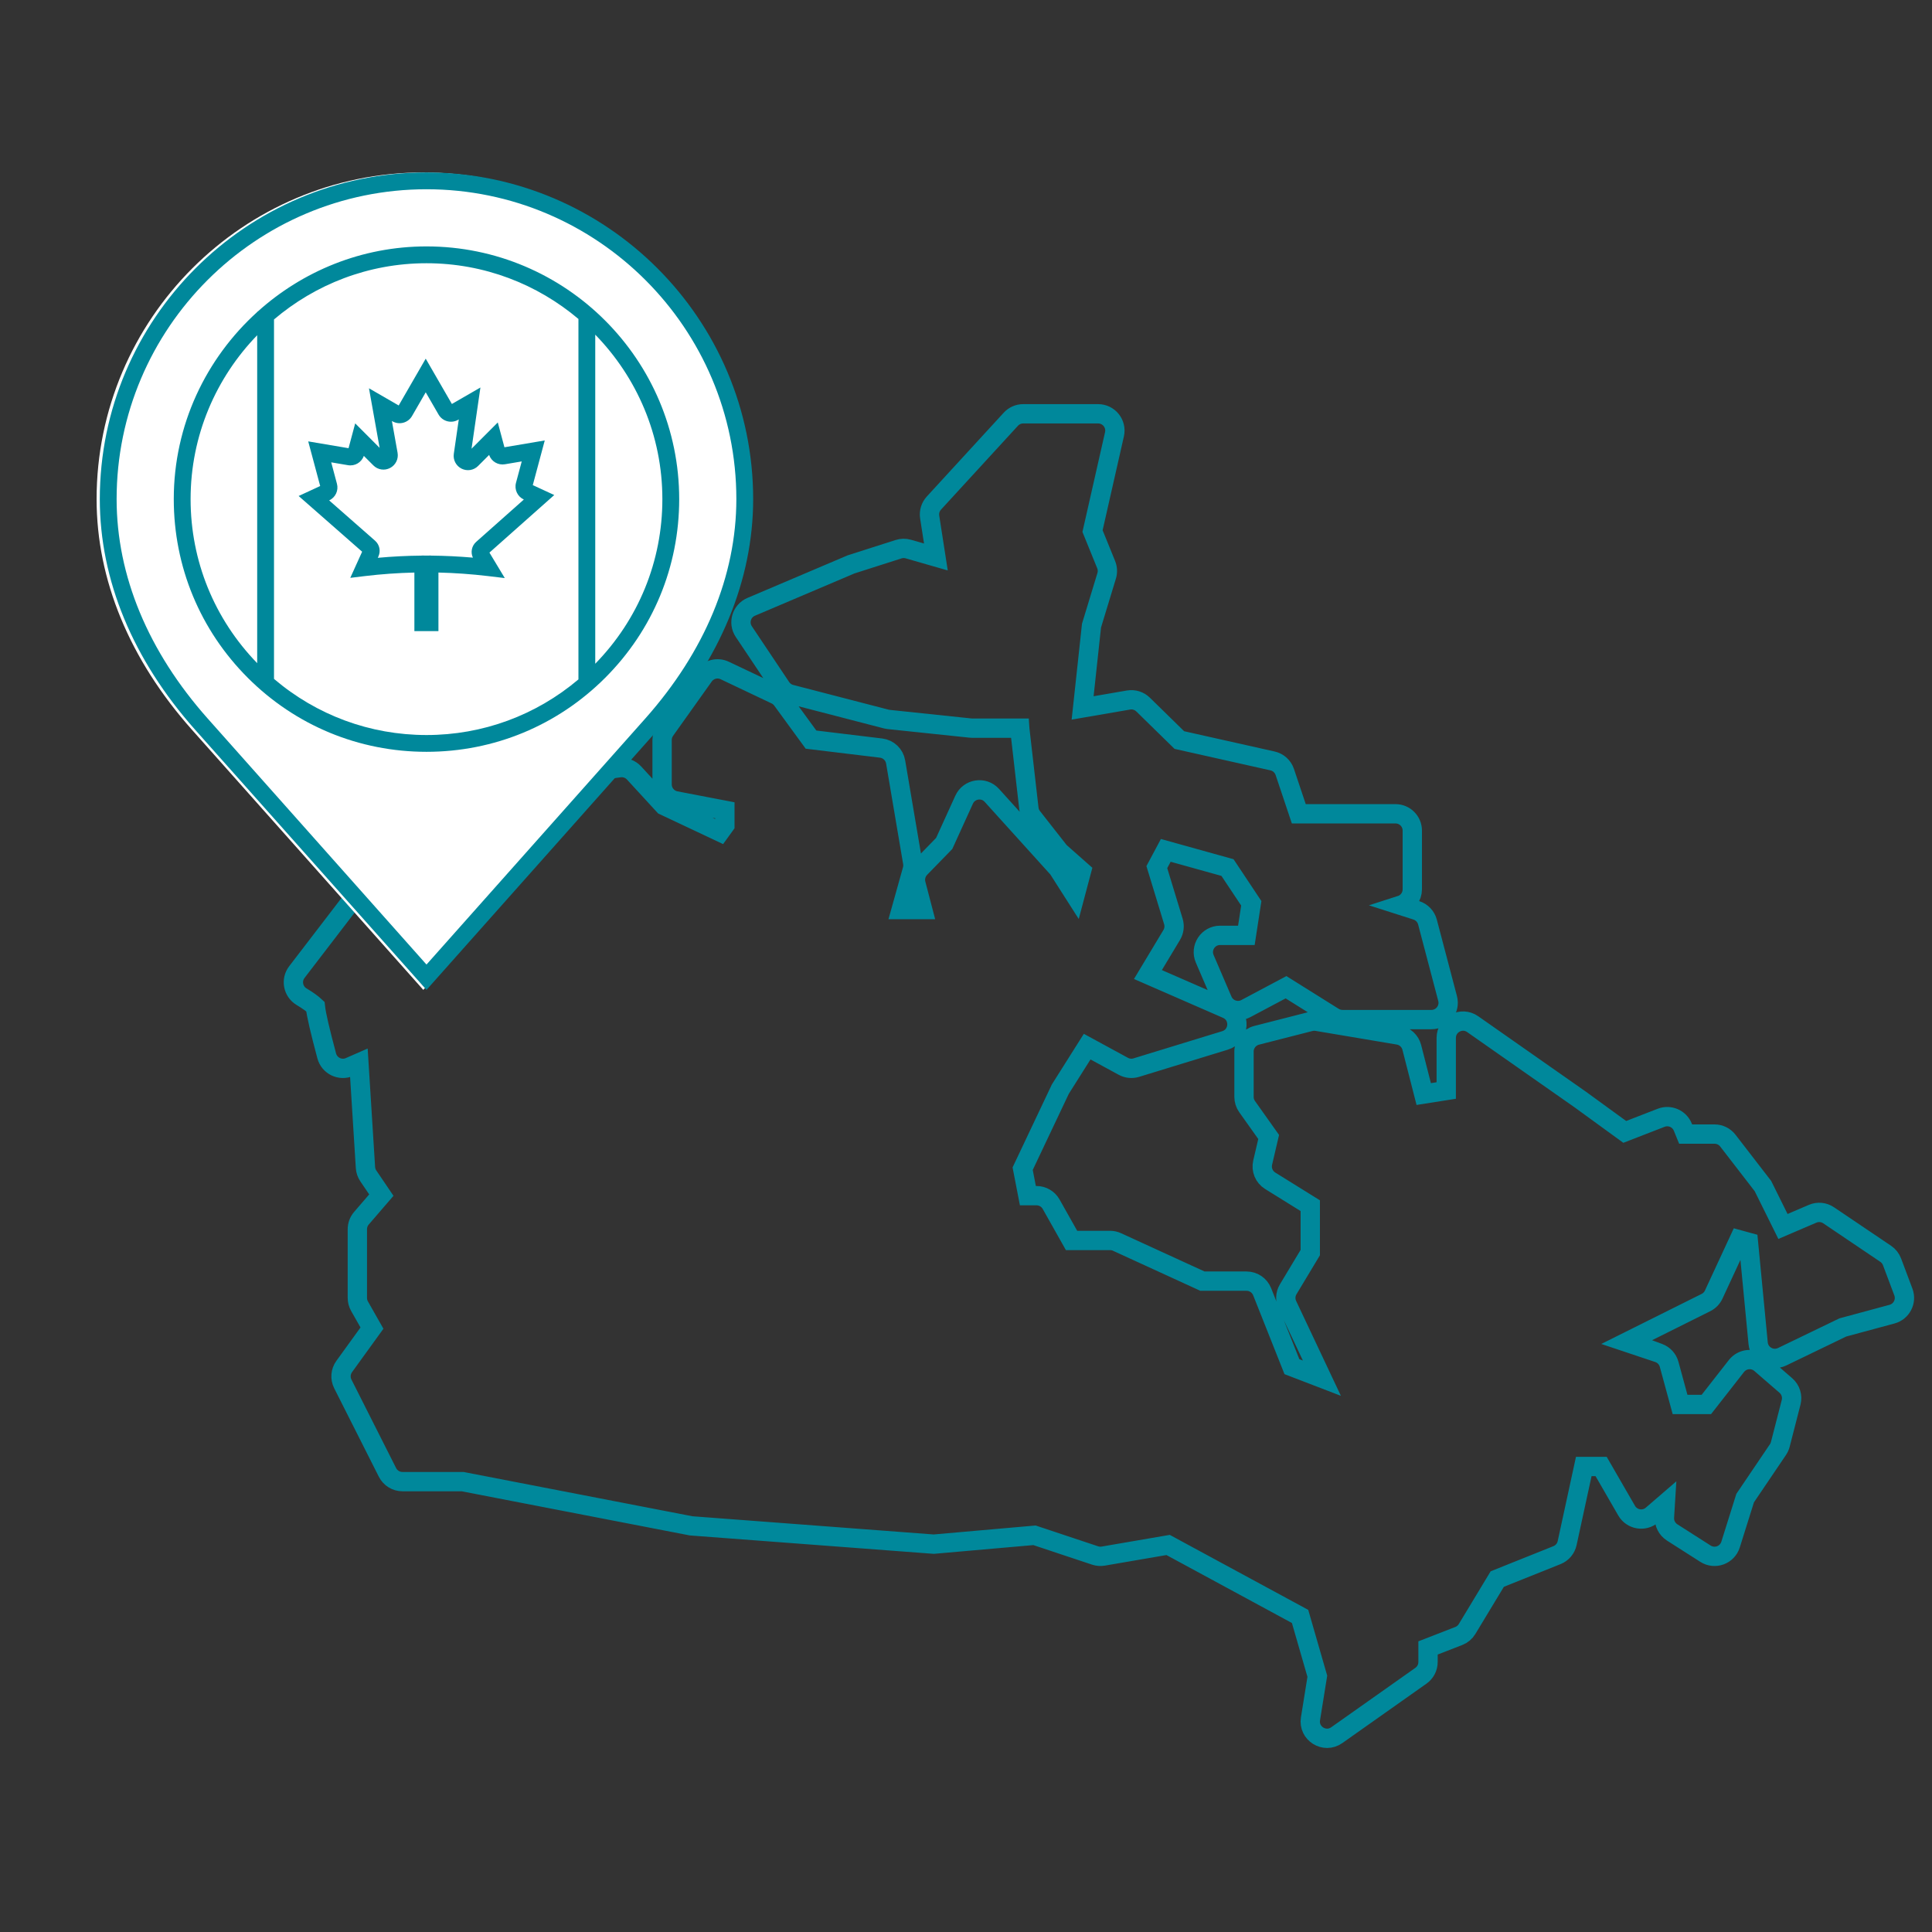 <?xml version="1.0" encoding="utf-8"?>
<!-- Generator: Adobe Illustrator 16.0.0, SVG Export Plug-In . SVG Version: 6.00 Build 0)  -->
<!DOCTYPE svg PUBLIC "-//W3C//DTD SVG 1.1//EN" "http://www.w3.org/Graphics/SVG/1.1/DTD/svg11.dtd">
<svg version="1.1" id="Layer_1" xmlns="http://www.w3.org/2000/svg" xmlns:xlink="http://www.w3.org/1999/xlink" x="0px" y="0px"
	 width="300px" height="300px" viewBox="0 0 300 300" enable-background="new 0 0 300 300" xml:space="preserve">
<rect x="0" y="0" width="300" height="300" fill="#333333" stroke="none"/>
<path fill="none" stroke="#00889B" stroke-width="3" stroke-miterlimit="10" d="M158.344,113.066h-7.41l-0.271-0.015l-12.661-1.33
	l-0.382-0.069l-14.815-3.84c-0.619-0.161-1.157-0.542-1.513-1.074l-5.794-8.661c-0.909-1.358-0.358-3.208,1.146-3.849l15.511-6.592
	l7.372-2.357c0.491-0.157,1.018-0.165,1.513-0.023l4.284,1.231l-0.964-6.206c-0.122-0.783,0.119-1.58,0.655-2.164l11.948-13.02
	c0.494-0.538,1.19-0.844,1.921-0.844h11.629c1.672,0,2.912,1.552,2.542,3.183l-3.407,15.032l2.116,5.208
	c0.225,0.554,0.252,1.168,0.078,1.74l-2.353,7.732l-1.38,12.779l7.126-1.227c0.824-0.142,1.668,0.121,2.266,0.707l5.626,5.508
	l14.473,3.243c0.89,0.199,1.61,0.85,1.901,1.715l2.177,6.493h15.018c1.439,0,2.606,1.167,2.606,2.607v9.123
	c0,1.148-0.746,2.142-1.809,2.482l2.437,0.779c0.848,0.271,1.5,0.958,1.728,1.819l3.126,11.874c0.437,1.654-0.811,3.271-2.521,3.271
	h-13.796c-0.49,0-0.969-0.138-1.384-0.397l-7.388-4.625l-6.235,3.312c-1.348,0.715-3.017,0.127-3.619-1.274l-2.773-6.461
	c-0.739-1.721,0.523-3.635,2.396-3.635h4.073l0.764-4.974l-3.696-5.553l-9.582-2.668l-1.389,2.599l2.569,8.436
	c0.214,0.706,0.12,1.47-0.26,2.103l-3.692,6.142l12.255,5.348c2.219,0.969,2.035,4.173-0.279,4.882l-13.784,4.224
	c-0.671,0.205-1.395,0.132-2.01-0.203l-5.617-3.056l-4.166,6.597l-5.851,12.355l0.811,4.188h1.339c0.941,0,1.81,0.508,2.271,1.328
	l3.169,5.628h5.971c0.375,0,0.746,0.081,1.086,0.236l13.269,6.082h6.848c1.069,0,2.028,0.651,2.424,1.645l4.619,11.633l4.657,1.79
	l-5.338-11.316c-0.388-0.795-0.347-1.731,0.108-2.488l3.426-5.697v-7.284l-6.231-3.872c-0.948-0.59-1.417-1.72-1.162-2.808
	l0.933-3.988l-3.349-4.717c-0.313-0.44-0.48-0.969-0.48-1.509v-7.036c0-1.191,0.808-2.23,1.961-2.525l8.307-2.123
	c0.354-0.09,0.72-0.105,1.079-0.045l12.613,2.123c1.018,0.171,1.838,0.925,2.094,1.924l1.853,7.242l3.497-0.55v-8.169
	c0-2.109,2.374-3.345,4.103-2.135l16.685,11.689l6.93,5.042l5.655-2.193c1.326-0.514,2.819,0.129,3.357,1.446l0.442,1.086h4.49
	c0.808,0,1.569,0.373,2.063,1.013l5.453,7.062l3.107,6.27l4.604-1.973c0.814-0.349,1.75-0.26,2.484,0.236l8.866,5.983
	c0.449,0.303,0.792,0.738,0.982,1.245l1.761,4.69c0.54,1.439-0.276,3.032-1.762,3.434l-7.635,2.062l-9.426,4.551
	c-1.636,0.789-3.556-0.292-3.729-2.099l-1.506-15.667l-1.448-0.397l-3.946,8.512c-0.248,0.536-0.672,0.973-1.202,1.237
	l-12.131,6.049c0.01,0.003,1.612,0.6,4.807,1.789c0.788,0.293,1.386,0.947,1.605,1.758l1.696,6.228h4.085l4.669-5.969
	c0.919-1.174,2.634-1.341,3.76-0.365l3.912,3.388c0.748,0.646,1.065,1.661,0.819,2.619l-1.679,6.526
	c-0.074,0.289-0.197,0.563-0.365,0.812l-5.095,7.532l-2.264,7.216c-0.514,1.639-2.443,2.341-3.891,1.418l-5.176-3.304
	c-0.799-0.51-1.259-1.414-1.199-2.36l0.131-2.115l-2.044,1.763c-1.238,1.068-3.143,0.746-3.96-0.671l-3.957-6.855h-2.698
	l-2.58,11.897c-0.184,0.847-0.774,1.546-1.579,1.868l-9.273,3.713l-4.688,7.76c-0.299,0.492-0.751,0.873-1.288,1.081l-4.774,1.854
	v2.188c0,0.848-0.412,1.642-1.103,2.13l-13.072,9.232c-1.885,1.332-4.444-0.264-4.077-2.543l1.063-6.608L201.876,251l-20.492-11.099
	l-10.074,1.729c-0.423,0.071-0.857,0.039-1.264-0.096l-9.411-3.134l-15.646,1.375l-37.673-2.842l-35.487-6.867h-9.335
	c-0.984,0-1.884-0.555-2.328-1.433l-6.933-13.74c-0.439-0.87-0.356-1.913,0.215-2.702l4.311-5.964l-1.93-3.398
	c-0.222-0.393-0.34-0.837-0.34-1.287v-10.674c0-0.626,0.225-1.229,0.633-1.702l3.093-3.589l-2.023-2.984
	c-0.261-0.385-0.415-0.833-0.444-1.3l-1.02-16.244l-1.43,0.626c-1.463,0.642-3.154-0.172-3.565-1.716
	c-1.047-3.927-1.617-6.345-1.762-7.659c-0.47-0.445-1.172-0.948-2.151-1.538c-1.332-0.803-1.669-2.586-0.723-3.819l28.396-37.031
	c1.033-1.346,3.056-1.363,4.11-0.035l5.56,7.003l12.018-1.668c0.848-0.118,1.699,0.189,2.278,0.819l4.639,5.051l8.699,4.101
	l0.76-1.051v-2.312l-7.633-1.466c-1.228-0.236-2.115-1.31-2.115-2.56v-6.89c0-0.542,0.168-1.071,0.483-1.512l6.006-8.435
	c0.733-1.03,2.1-1.385,3.241-0.843l7.912,3.755c0.393,0.187,0.732,0.467,0.988,0.819l4.494,6.159l10.884,1.316
	c1.146,0.139,2.065,1.014,2.257,2.153l2.646,15.621c0.064,0.378,0.043,0.767-0.06,1.137l-1.722,6.162h3.333l-1.035-3.959
	c-0.231-0.884,0.017-1.824,0.654-2.478l3.725-3.827l3.094-6.798c0.777-1.707,3.048-2.06,4.306-0.668l10.274,11.363l2.645,4.146
	l0.999-3.757l-3.403-3.008l-4.236-5.401c-0.291-0.376-0.474-0.826-0.527-1.299l-1.413-12.36
	C158.351,113.149,158.347,113.108,158.344,113.066z"/>
<g>
	<path fill="#FFFFFF" d="M65.728,26.777c-27.97,0-50.726,22.755-50.728,50.727c0,12.535,5.12,24.922,14.806,35.816l35.923,40.389
		l35.921-40.393c9.686-10.893,14.805-23.278,14.805-35.812C116.452,49.532,93.696,26.777,65.728,26.777z"/>
	<path fill="#FFFFFF" d="M99.696,111.58l-33.969,38.195l-33.97-38.195C22.503,101.173,17.61,89.388,17.61,77.501
		c0.002-26.53,21.586-48.113,48.117-48.113c26.528,0,48.114,21.583,48.114,48.115C113.841,89.39,108.947,101.173,99.696,111.58z"/>
	<g>
		<path fill="#00889B" d="M66.226,26.777c-27.97,0-50.727,22.755-50.728,50.727c0,12.535,5.12,24.922,14.806,35.816l35.923,40.389
			l35.92-40.393c9.687-10.893,14.805-23.278,14.805-35.812C116.95,49.532,94.194,26.777,66.226,26.777z M100.194,111.58
			l-33.968,38.195l-33.97-38.195c-9.255-10.407-14.148-22.192-14.148-34.079c0.002-26.53,21.587-48.113,48.118-48.113
			c26.527,0,48.114,21.583,48.114,48.115C114.339,89.39,109.444,101.173,100.194,111.58z"/>
		<path fill="#00889B" d="M66.226,38.262c-10.087,0-19.267,3.856-26.222,10.131h-0.067v0.06
			c-7.932,7.185-12.954,17.527-12.954,29.048c0,10.479,4.083,20.336,11.493,27.747c7.411,7.412,17.266,11.493,27.751,11.493
			c10.478,0,20.334-4.081,27.746-11.493c7.412-7.411,11.493-17.266,11.493-27.747C105.464,55.865,87.861,38.262,66.226,38.262z
			 M29.596,77.503c0-9.885,3.953-18.854,10.34-25.449v50.923C33.275,96.107,29.596,87.094,29.596,77.503z M42.548,105.421V49.603
			c6.393-5.431,14.651-8.728,23.678-8.728c8.984,0,17.213,3.265,23.594,8.655v55.967c-6.6,5.577-14.858,8.638-23.594,8.638
			C57.449,114.132,49.157,111.045,42.548,105.421z M92.43,103.065v-51.1c6.436,6.603,10.422,15.608,10.422,25.538
			C102.853,87.133,99.144,96.187,92.43,103.065z"/>
		<path fill="#00889B" d="M86.064,76.868l-3.333-1.54l1.857-6.935l-6.26,1.058l-1.032-3.852l-4.076,4.078l1.378-9.504l-4.43,2.556
			l-4.064-7.036l-4.195,7.268l-4.615-2.667l1.653,9.247l-3.793-3.798l-1.032,3.852l-6.261-1.057l1.857,6.933l-3.344,1.547
			l9.857,8.65l-1.839,4.06l2.301-0.278c2.533-0.303,5.101-0.486,7.652-0.544V98h3.735v-9.097c2.54,0.061,5.106,0.242,7.653,0.544
			l2.65,0.316l-2.383-3.956L86.064,76.868z M73.936,84.144c-0.695,0.62-0.893,1.618-0.506,2.445
			c-2.164-0.187-4.332-0.292-6.477-0.313v-0.011l-0.717,0.006l-0.77-0.006v0.011c-2.259,0.021-4.538,0.133-6.801,0.342l0.1-0.223
			c0.381-0.843,0.169-1.819-0.524-2.434l-7.129-6.259c0.982-0.453,1.492-1.542,1.208-2.589l-0.888-3.32l2.594,0.44
			c1.085,0.186,2.11-0.427,2.47-1.444l1.48,1.48c0.691,0.694,1.738,0.851,2.601,0.397c0.862-0.452,1.329-1.4,1.159-2.36
			l-0.882-4.936l0.087,0.051c1.059,0.61,2.422,0.245,3.036-0.815l2.129-3.687l1.997,3.458c0.297,0.512,0.777,0.88,1.35,1.034
			c0.571,0.151,1.173,0.073,1.684-0.224l0.104-0.061l-0.773,5.341c-0.139,0.949,0.348,1.876,1.203,2.306
			c0.857,0.429,1.891,0.265,2.567-0.415l1.712-1.713c0.358,1.013,1.379,1.628,2.465,1.445l2.6-0.44l-0.891,3.32
			c-0.279,1.049,0.231,2.139,1.211,2.593l0.01,0.003L73.936,84.144z"/>
	</g>
</g>
</svg>
